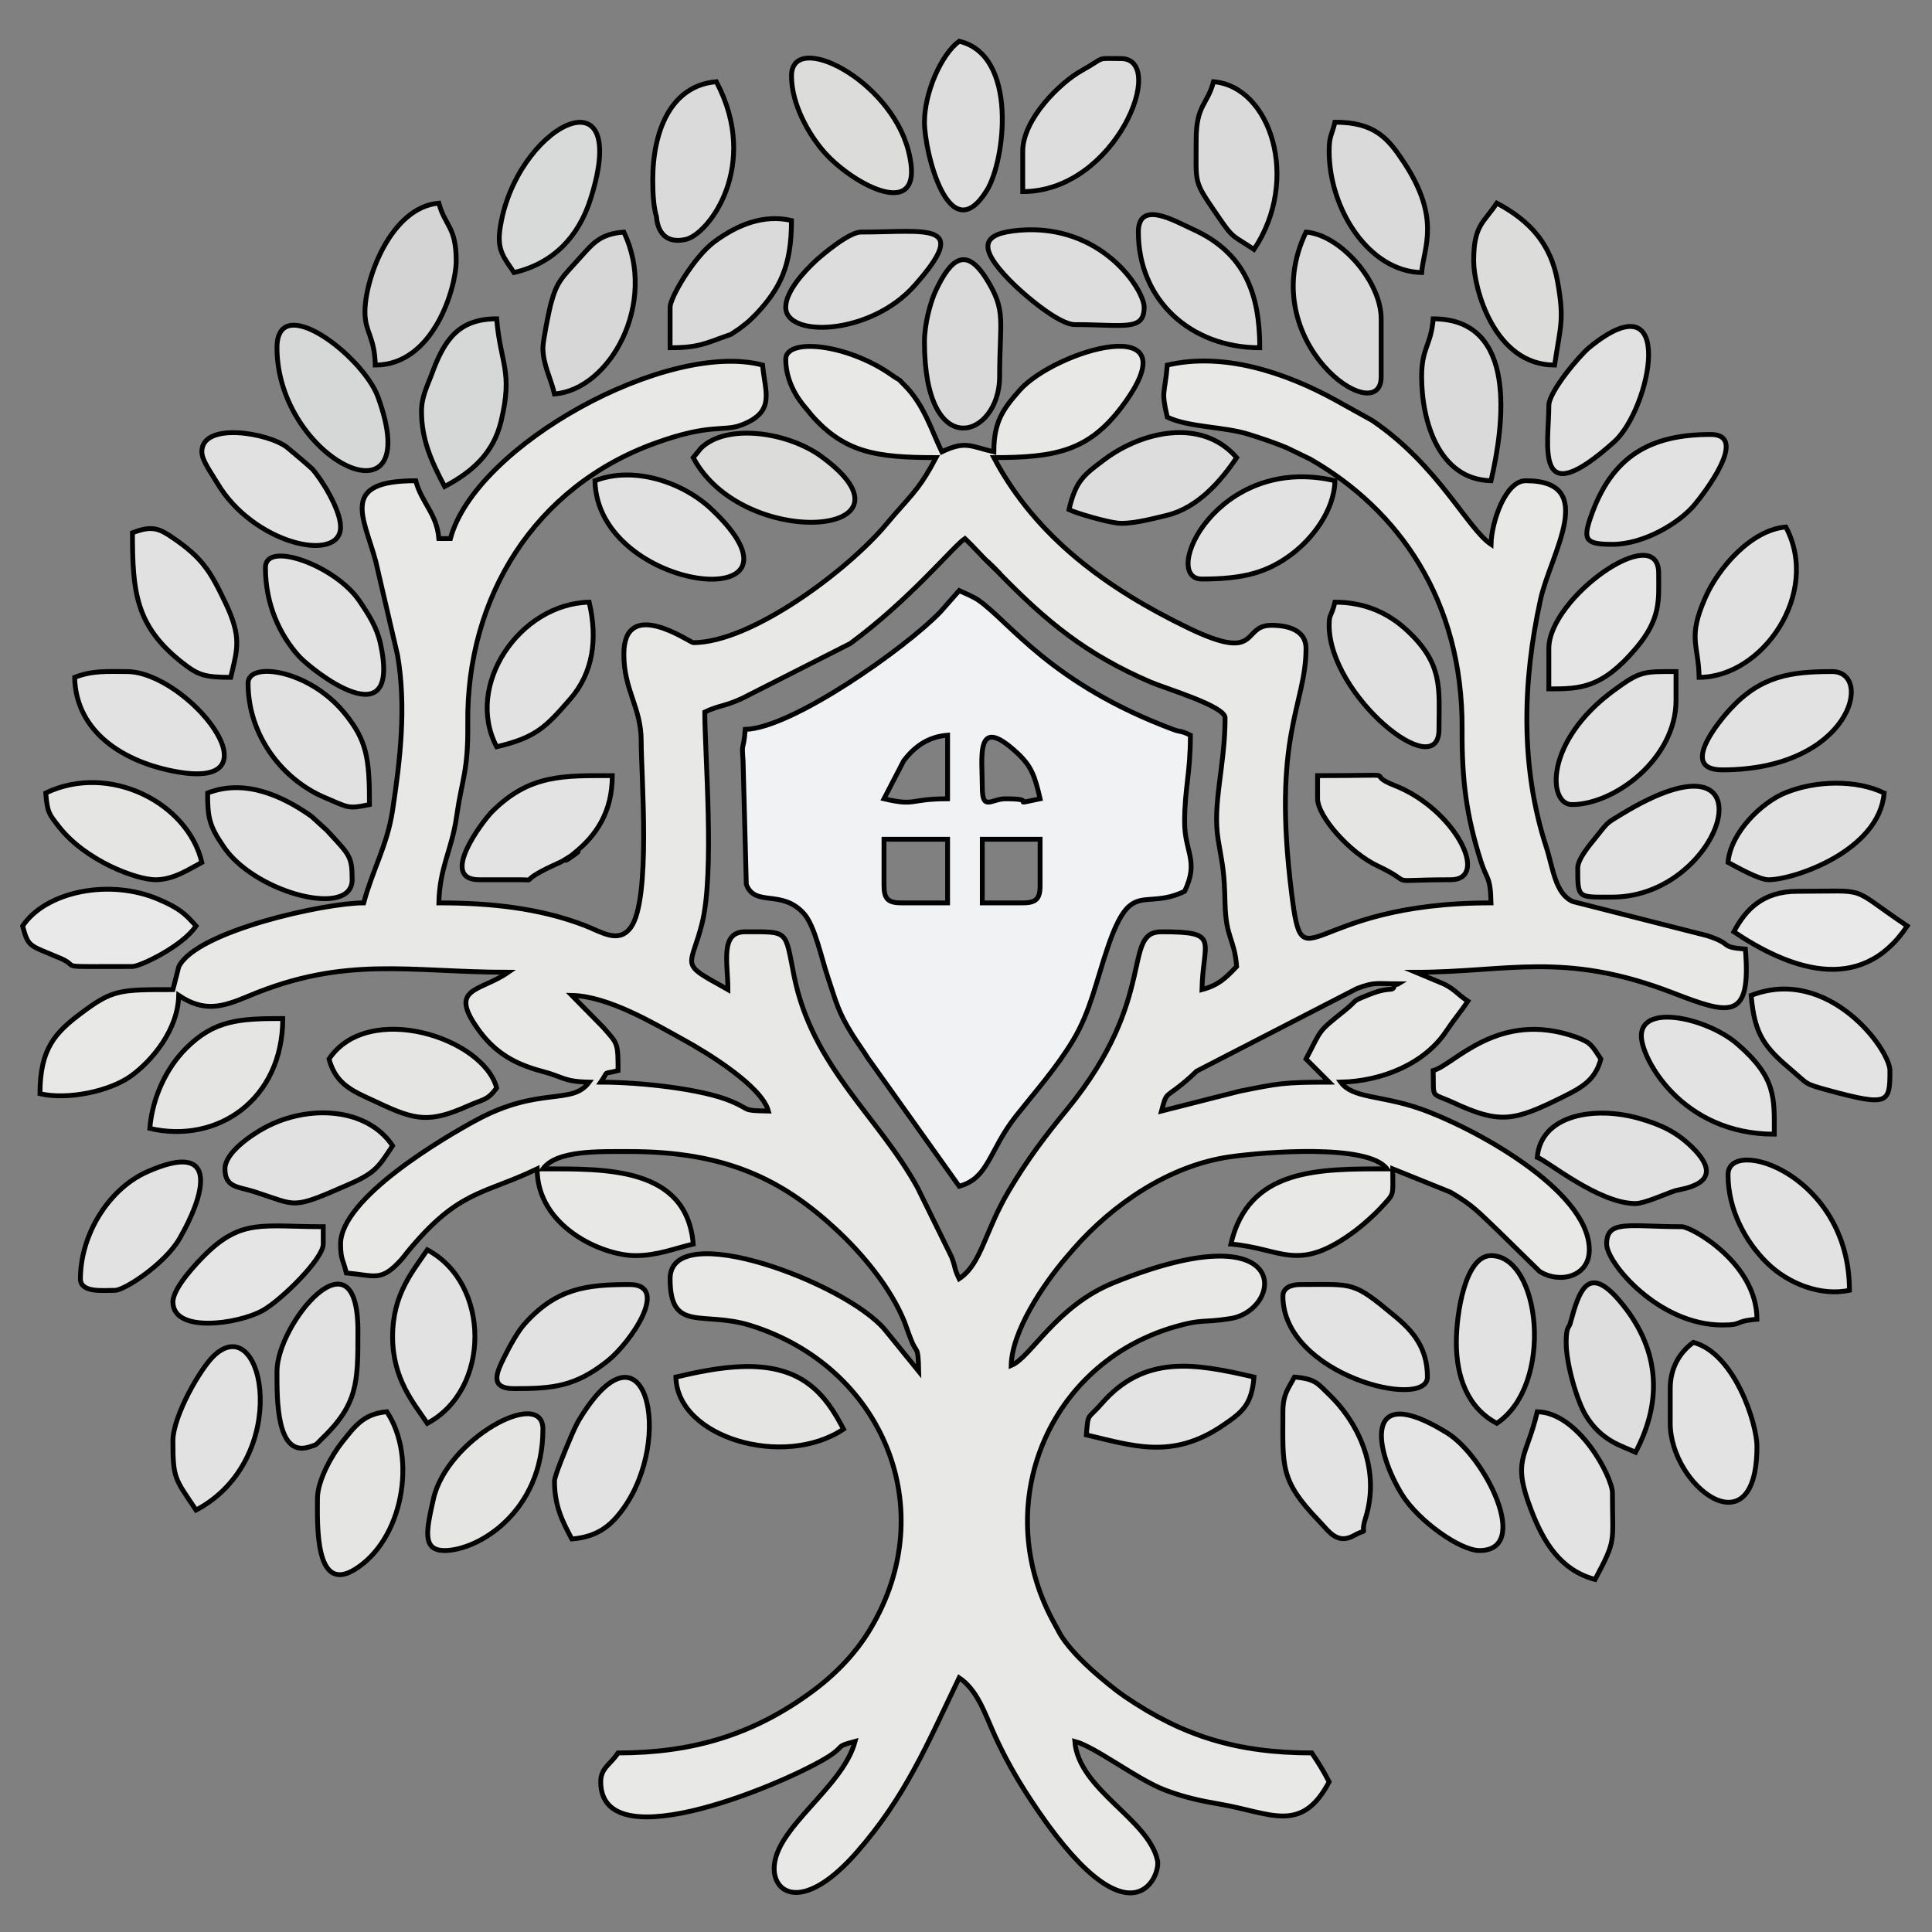 <?xml version="1.0" encoding="UTF-8" standalone="no"?>
<!DOCTYPE svg PUBLIC "-//W3C//DTD SVG 1.1//EN" "http://www.w3.org/Graphics/SVG/1.1/DTD/svg11.dtd">
<svg xmlns="http://www.w3.org/2000/svg" xmlns:xlink="http://www.w3.org/1999/xlink" version="1.1" width="629.921pt" height="629.921pt" viewBox="0 0 629.921 629.921">
<rect x="0" y="0" width="629.921" height="629.921" fill="#808080" stroke="none"/>
<g enable-background="new">
<g id="Layer-1" data-name="Camada 1">
<path transform="matrix(2.778,0,0,-2.778,0,629.921)" d="M 67.113 109.926 C 71.475 109.829 76.903 106.539 80.227 104.719 C 82.947 103.23 89.395 99.3 90.183 96.352 C 86.965 96.424 88.267 96.455 85.88 97.478 C 82.391 98.973 75.038 99.745 70.506 99.745 C 71.548 101.245 70.617 100.589 72.541 101.103 C 72.541 104.408 72.494 104.231 70.813 106.161 Z M 153.284 102.46 L 155.998 99.745 C 150.572 99.745 149.983 99.575 145.52 98.689 L 136.321 96.352 C 137.012 98.941 136.659 97.602 139.756 100.382 C 139.86 100.475 139.999 100.621 140.103 100.713 C 140.208 100.806 140.349 100.949 140.455 101.04 L 159.262 110.733 C 161.386 111.532 161.469 111.283 164.14 111.283 C 163.996 111.192 163.752 111.269 163.677 111.069 C 163.369 110.254 163.324 111.079 160.664 110.01 C 158.409 109.103 159.541 109.529 157.795 108.129 C 154.559 105.534 155.189 106.062 153.284 102.46 Z M 145.142 113.32 C 143.937 112.049 143.081 111.142 141.071 110.605 C 141.201 116.444 143.295 117.392 136.321 117.392 C 131.617 117.392 135.992 109.673 125.254 96.563 C 122.622 93.349 120.645 90.755 118.453 87.077 C 115.535 82.182 115.223 78.444 112.573 76.669 C 111.934 78.001 112.231 77.751 111.701 79.191 L 107.678 87.383 C 103.04 95.8 95.317 101.546 93.189 112.255 C 92.121 117.634 92.62 117.392 87.468 117.392 C 84.459 117.392 85.433 113.75 85.433 110.605 L 84.133 111.34 C 79.781 113.724 81.182 113.488 82.401 118.389 C 83.888 124.366 82.719 138.306 82.719 143.183 C 84.366 143.974 85.184 143.867 87.182 144.826 L 99.788 151.221 C 106.829 156.402 111.872 162.62 113.252 163.544 C 114.332 162.52 115.036 161.66 116.276 160.46 C 119.606 157.239 113.706 163.069 116.969 159.797 C 117.068 159.698 117.206 159.552 117.304 159.452 C 122.867 153.748 127.484 149.949 135.074 146.686 C 136.819 145.936 143.785 143.883 143.785 142.504 C 143.785 136.845 142.267 132.409 142.977 128.176 C 143.528 124.888 143.684 124.569 143.777 120.778 C 143.881 116.557 144.861 116.697 145.142 113.32 Z M 92.218 184.584 C 92.218 181.316 94.463 179.002 94.599 178.821 L 95.206 178.071 C 99.12 173.606 102.874 173.046 109.859 173.046 C 108.115 169.748 107.364 169.057 104.996 166.373 L 104.37 165.642 C 104.279 165.535 104.151 165.38 104.061 165.272 C 99.521 159.822 88.176 151.327 81.362 151.327 C 81.011 151.327 73.219 156.836 73.219 149.97 C 73.219 145.712 75.255 143.741 75.255 139.789 C 75.255 135.626 76.434 121.16 74.022 117.891 C 72.585 115.944 70.594 117.385 68.578 118.156 C 63.195 120.212 57.419 120.785 51.507 120.785 C 51.601 125.01 53.033 126.981 53.589 130.919 C 54.205 135.281 54.967 136.238 54.9 141.826 C 54.722 156.671 62.744 169.641 76.936 174.758 C 83.503 177.126 84.844 176.042 87.032 176.876 C 91.115 178.431 89.763 180.797 89.504 183.906 C 78.364 186.861 55.793 174.516 52.864 163.544 L 51.507 163.544 C 51.261 166.508 49.5 167.683 48.793 170.331 C 39.79 170.331 42.672 166.142 44.096 160.882 L 46.657 149.87 C 47.7 143.845 46.978 137.602 46.075 131.649 C 45.452 127.539 43.722 124.665 42.687 120.785 C 38.097 120.785 23.006 117.462 20.98 113.289 L 20.296 110.605 C 14.064 110.605 13.244 110.636 9.505 107.824 C 6.492 105.559 4.69 103.682 4.69 98.388 C 7.894 97.641 12.891 98.641 15.449 100.521 C 17.871 102.302 20.884 105.873 20.974 109.926 C 23.997 107.901 26.132 108.57 29.188 109.854 C 40.606 114.65 48.11 112.641 59.649 112.641 C 56.29 110.306 52.516 110.911 56.194 105.841 C 58.122 103.185 60.455 101.855 63.634 101.016 C 66.218 100.335 66.107 99.813 69.149 99.745 C 67.123 96.98 63.35 99.307 55.941 95.311 C 52.09 93.234 39.972 86.127 39.972 80.742 C 39.972 78.908 40.297 78.87 40.651 77.348 C 44.033 77.066 44.708 76.233 47.158 78.975 C 47.291 79.123 47.636 79.581 47.762 79.735 C 53.821 87.135 56.611 86.478 63.042 89.565 C 63.042 82.765 70.705 79.384 74.577 79.384 C 77.155 79.384 79.169 80.231 81.362 80.742 C 80.605 89.845 71.011 89.565 63.721 89.565 C 65.333 91.767 70.239 91.601 73.898 91.601 C 85.163 91.601 91.789 88.321 98.067 82.52 C 101.178 79.645 104.515 75.666 106.158 71.609 C 106.221 71.454 106.276 71.267 106.336 71.109 L 106.697 70.112 C 106.755 69.955 106.828 69.78 106.886 69.623 C 107.609 67.682 107.751 69.065 107.824 65.81 L 103.869 70.677 C 99.274 76.203 78.648 83.89 78.648 76.669 C 78.648 70.273 82.467 72.941 88.093 71.186 C 103.544 66.365 110.625 49.683 102.127 35.536 C 100.271 32.447 97.752 29.96 94.85 27.885 C 88.196 23.129 81.243 21.015 72.541 21.015 C 71.605 19.617 70.506 19.253 70.506 17.622 C 70.506 8.066 92.91 17.766 97.334 20.648 C 99.262 21.904 97.909 21.718 100.36 22.372 C 98.894 16.881 90.861 12.21 90.861 7.441 C 90.861 4.33 94.501 2.457 100.525 9.312 C 106.267 15.847 108.82 22.014 112.573 29.838 C 114.749 28.381 115.622 25.547 116.723 23.13 C 117.918 20.508 119.209 18.203 120.838 15.708 C 132.545 -2.219 136.275 6.447 135.85 8.401 C 134.785 13.29 126.62 16.65 126.144 22.372 C 128.586 21.721 133.451 17.909 136.722 16.665 C 138.976 15.809 140.964 15.38 143.2 15 C 149.132 13.99 152.728 11.439 155.998 17.622 C 155.198 19.135 154.866 19.665 153.963 21.015 C 145.231 21.015 138.866 22.979 132.057 27.609 L 131.265 28.174 C 131.151 28.259 130.993 28.382 130.881 28.47 C 128.658 30.205 125.904 32.58 124.445 34.926 L 123.492 36.688 C 116.287 50.287 123.032 66.725 137.887 71.031 C 141.161 71.98 141.048 71.473 144.389 71.993 C 150.627 72.963 152.027 84.835 130.69 76.194 C 123.926 73.455 121.003 67.427 118.68 66.489 C 118.771 70.559 122.471 76.009 125.081 79.09 C 125.575 79.672 125.605 79.71 126.022 80.185 C 130.593 85.4 137.23 89.981 144.397 90.989 C 148.349 91.545 160.595 92.553 162.783 89.565 C 154.826 89.565 146.548 89.693 144.464 80.742 C 150.575 80.233 152.268 77.216 159.136 82.353 C 159.963 82.972 161.391 84.254 161.998 84.921 C 163.724 86.818 163.462 86.201 163.462 89.565 L 170.232 86.835 C 172.904 85.282 173.622 84.39 175.853 82.277 L 180.686 77.541 C 183.014 76.054 186.531 76.88 186.531 80.063 C 186.531 87.188 172.461 94.656 166.506 96.683 C 161.971 98.226 158.757 97.832 157.355 99.745 C 162.216 99.854 167.173 101.898 169.722 105.7 C 170.778 107.274 171.386 107.908 172.282 109.248 C 170.952 110.139 170.887 110.52 169.525 111.24 L 166.176 112.641 C 176.903 112.641 183.538 115.173 196.331 110.227 C 203.017 107.642 205.555 106.894 204.851 115.356 C 201.653 115.622 203.584 115.908 200.332 116.944 L 184.641 120.93 C 182.52 121.793 182.274 124.908 181.497 127.288 C 178.419 136.715 178.696 146.805 180.803 156.379 C 181.99 161.773 187.696 170.331 179.068 170.331 C 176.697 170.331 175.056 165.523 174.997 162.865 C 172.231 164.718 168.768 172.186 161.04 177.411 L 156.678 179.834 C 150.755 183.075 143.583 185.439 137 183.906 C 136.705 180.358 136.249 181.022 137 177.797 C 139.523 176.586 143.662 176.689 146.527 175.789 C 147.859 175.37 149.599 174.805 151.039 174.194 L 153.782 172.865 C 164.107 166.947 171.696 156.364 171.603 141.145 C 171.565 135.101 172.127 130.959 173.795 125.692 C 174.504 123.451 174.926 123.965 174.997 120.785 C 153.108 120.785 152.992 110.785 151.604 121.818 C 149.246 140.554 153.284 143.915 153.284 150.649 C 153.284 152.735 151.296 153.364 149.213 153.364 C 145.638 153.364 148.073 148.886 139.423 153.073 C 130.058 157.604 121.627 163.626 116.644 173.046 C 123.947 173.046 127.777 173.839 131.687 179.039 C 140.335 190.541 123.777 185.646 119.636 180.912 C 117.728 178.731 116.644 177.273 116.644 173.725 C 113.93 174.358 113.332 175.066 110.538 173.725 C 109.334 176.234 108.447 179.272 106.153 181.555 C 104.844 182.857 106.175 181.672 104.637 182.754 C 99.435 186.412 92.218 187.141 92.218 184.584 Z " fill="#e8e8e7" fill-rule="evenodd"/>
<path transform="matrix(2.778,0,0,-2.778,0,629.921)" stroke-width=".567" stroke-linecap="butt" stroke-miterlimit="22.926" stroke-linejoin="miter" fill="none" stroke="#000000" d="M 67.113 109.926 C 71.475 109.829 76.903 106.539 80.227 104.719 C 82.947 103.23 89.395 99.3 90.183 96.352 C 86.965 96.424 88.267 96.455 85.88 97.478 C 82.391 98.973 75.038 99.745 70.506 99.745 C 71.548 101.245 70.617 100.589 72.541 101.103 C 72.541 104.408 72.494 104.231 70.813 106.161 Z M 153.284 102.46 L 155.998 99.745 C 150.572 99.745 149.983 99.575 145.52 98.689 L 136.321 96.352 C 137.012 98.941 136.659 97.602 139.756 100.382 C 139.86 100.475 139.999 100.621 140.103 100.713 C 140.208 100.806 140.349 100.949 140.455 101.04 L 159.262 110.733 C 161.386 111.532 161.469 111.283 164.14 111.283 C 163.996 111.192 163.752 111.269 163.677 111.069 C 163.369 110.254 163.324 111.079 160.664 110.01 C 158.409 109.103 159.541 109.529 157.795 108.129 C 154.559 105.534 155.189 106.062 153.284 102.46 Z M 145.142 113.32 C 143.937 112.049 143.081 111.142 141.071 110.605 C 141.201 116.444 143.295 117.392 136.321 117.392 C 131.617 117.392 135.992 109.673 125.254 96.563 C 122.622 93.349 120.645 90.755 118.453 87.077 C 115.535 82.182 115.223 78.444 112.573 76.669 C 111.934 78.001 112.231 77.751 111.701 79.191 L 107.678 87.383 C 103.04 95.8 95.317 101.546 93.189 112.255 C 92.121 117.634 92.62 117.392 87.468 117.392 C 84.459 117.392 85.433 113.75 85.433 110.605 L 84.133 111.34 C 79.781 113.724 81.182 113.488 82.401 118.389 C 83.888 124.366 82.719 138.306 82.719 143.183 C 84.366 143.974 85.184 143.867 87.182 144.826 L 99.788 151.221 C 106.829 156.402 111.872 162.62 113.252 163.544 C 114.332 162.52 115.036 161.66 116.276 160.46 C 119.606 157.239 113.706 163.069 116.969 159.797 C 117.068 159.698 117.206 159.552 117.304 159.452 C 122.867 153.748 127.484 149.949 135.074 146.686 C 136.819 145.936 143.785 143.883 143.785 142.504 C 143.785 136.845 142.267 132.409 142.977 128.176 C 143.528 124.888 143.684 124.569 143.777 120.778 C 143.881 116.557 144.861 116.697 145.142 113.32 Z M 92.218 184.584 C 92.218 181.316 94.463 179.002 94.599 178.821 L 95.206 178.071 C 99.12 173.606 102.874 173.046 109.859 173.046 C 108.115 169.748 107.364 169.057 104.996 166.373 L 104.37 165.642 C 104.279 165.535 104.151 165.38 104.061 165.272 C 99.521 159.822 88.176 151.327 81.362 151.327 C 81.011 151.327 73.219 156.836 73.219 149.97 C 73.219 145.712 75.255 143.741 75.255 139.789 C 75.255 135.626 76.434 121.16 74.022 117.891 C 72.585 115.944 70.594 117.385 68.578 118.156 C 63.195 120.212 57.419 120.785 51.507 120.785 C 51.601 125.01 53.033 126.981 53.589 130.919 C 54.205 135.281 54.967 136.238 54.9 141.826 C 54.722 156.671 62.744 169.641 76.936 174.758 C 83.503 177.126 84.844 176.042 87.032 176.876 C 91.115 178.431 89.763 180.797 89.504 183.906 C 78.364 186.861 55.793 174.516 52.864 163.544 L 51.507 163.544 C 51.261 166.508 49.5 167.683 48.793 170.331 C 39.79 170.331 42.672 166.142 44.096 160.882 L 46.657 149.87 C 47.7 143.845 46.978 137.602 46.075 131.649 C 45.452 127.539 43.722 124.665 42.687 120.785 C 38.097 120.785 23.006 117.462 20.98 113.289 L 20.296 110.605 C 14.064 110.605 13.244 110.636 9.505 107.824 C 6.492 105.559 4.69 103.682 4.69 98.388 C 7.894 97.641 12.891 98.641 15.449 100.521 C 17.871 102.302 20.884 105.873 20.974 109.926 C 23.997 107.901 26.132 108.57 29.188 109.854 C 40.606 114.65 48.11 112.641 59.649 112.641 C 56.29 110.306 52.516 110.911 56.194 105.841 C 58.122 103.185 60.455 101.855 63.634 101.016 C 66.218 100.335 66.107 99.813 69.149 99.745 C 67.123 96.98 63.35 99.307 55.941 95.311 C 52.09 93.234 39.972 86.127 39.972 80.742 C 39.972 78.908 40.297 78.87 40.651 77.348 C 44.033 77.066 44.708 76.233 47.158 78.975 C 47.291 79.123 47.636 79.581 47.762 79.735 C 53.821 87.135 56.611 86.478 63.042 89.565 C 63.042 82.765 70.705 79.384 74.577 79.384 C 77.155 79.384 79.169 80.231 81.362 80.742 C 80.605 89.845 71.011 89.565 63.721 89.565 C 65.333 91.767 70.239 91.601 73.898 91.601 C 85.163 91.601 91.789 88.321 98.067 82.52 C 101.178 79.645 104.515 75.666 106.158 71.609 C 106.221 71.454 106.276 71.267 106.336 71.109 L 106.697 70.112 C 106.755 69.955 106.828 69.78 106.886 69.623 C 107.609 67.682 107.751 69.065 107.824 65.81 L 103.869 70.677 C 99.274 76.203 78.648 83.89 78.648 76.669 C 78.648 70.273 82.467 72.941 88.093 71.186 C 103.544 66.365 110.625 49.683 102.127 35.536 C 100.271 32.447 97.752 29.96 94.85 27.885 C 88.196 23.129 81.243 21.015 72.541 21.015 C 71.605 19.617 70.506 19.253 70.506 17.622 C 70.506 8.066 92.91 17.766 97.334 20.648 C 99.262 21.904 97.909 21.718 100.36 22.372 C 98.894 16.881 90.861 12.21 90.861 7.441 C 90.861 4.33 94.501 2.457 100.525 9.312 C 106.267 15.847 108.82 22.014 112.573 29.838 C 114.749 28.381 115.622 25.547 116.723 23.13 C 117.918 20.508 119.209 18.203 120.838 15.708 C 132.545 -2.219 136.275 6.447 135.85 8.401 C 134.785 13.29 126.62 16.65 126.144 22.372 C 128.586 21.721 133.451 17.909 136.722 16.665 C 138.976 15.809 140.964 15.38 143.2 15 C 149.132 13.99 152.728 11.439 155.998 17.622 C 155.198 19.135 154.866 19.665 153.963 21.015 C 145.231 21.015 138.866 22.979 132.057 27.609 L 131.265 28.174 C 131.151 28.259 130.993 28.382 130.881 28.47 C 128.658 30.205 125.904 32.58 124.445 34.926 L 123.492 36.688 C 116.287 50.287 123.032 66.725 137.887 71.031 C 141.161 71.98 141.048 71.473 144.389 71.993 C 150.627 72.963 152.027 84.835 130.69 76.194 C 123.926 73.455 121.003 67.427 118.68 66.489 C 118.771 70.559 122.471 76.009 125.081 79.09 C 125.575 79.672 125.605 79.71 126.022 80.185 C 130.593 85.4 137.23 89.981 144.397 90.989 C 148.349 91.545 160.595 92.553 162.783 89.565 C 154.826 89.565 146.548 89.693 144.464 80.742 C 150.575 80.233 152.268 77.216 159.136 82.353 C 159.963 82.972 161.391 84.254 161.998 84.921 C 163.724 86.818 163.462 86.201 163.462 89.565 L 170.232 86.835 C 172.904 85.282 173.622 84.39 175.853 82.277 L 180.686 77.541 C 183.014 76.054 186.531 76.88 186.531 80.063 C 186.531 87.188 172.461 94.656 166.506 96.683 C 161.971 98.226 158.757 97.832 157.355 99.745 C 162.216 99.854 167.173 101.898 169.722 105.7 C 170.778 107.274 171.386 107.908 172.282 109.248 C 170.952 110.139 170.887 110.52 169.525 111.24 L 166.176 112.641 C 176.903 112.641 183.538 115.173 196.331 110.227 C 203.017 107.642 205.555 106.894 204.851 115.356 C 201.653 115.622 203.584 115.908 200.332 116.944 L 184.641 120.93 C 182.52 121.793 182.274 124.908 181.497 127.288 C 178.419 136.715 178.696 146.805 180.803 156.379 C 181.99 161.773 187.696 170.331 179.068 170.331 C 176.697 170.331 175.056 165.523 174.997 162.865 C 172.231 164.718 168.768 172.186 161.04 177.411 L 156.678 179.834 C 150.755 183.075 143.583 185.439 137 183.906 C 136.705 180.358 136.249 181.022 137 177.797 C 139.523 176.586 143.662 176.689 146.527 175.789 C 147.859 175.37 149.599 174.805 151.039 174.194 L 153.782 172.865 C 164.107 166.947 171.696 156.364 171.603 141.145 C 171.565 135.101 172.127 130.959 173.795 125.692 C 174.504 123.451 174.926 123.965 174.997 120.785 C 153.108 120.785 152.992 110.785 151.604 121.818 C 149.246 140.554 153.284 143.915 153.284 150.649 C 153.284 152.735 151.296 153.364 149.213 153.364 C 145.638 153.364 148.073 148.886 139.423 153.073 C 130.058 157.604 121.627 163.626 116.644 173.046 C 123.947 173.046 127.777 173.839 131.687 179.039 C 140.335 190.541 123.777 185.646 119.636 180.912 C 117.728 178.731 116.644 177.273 116.644 173.725 C 113.93 174.358 113.332 175.066 110.538 173.725 C 109.334 176.234 108.447 179.272 106.153 181.555 C 104.844 182.857 106.175 181.672 104.637 182.754 C 99.435 186.412 92.218 187.141 92.218 184.584 Z "/>
<path transform="matrix(2.778,0,0,-2.778,0,629.921)" d="M 120.037 120.785 L 115.288 120.785 L 115.288 128.251 L 122.073 128.251 L 122.073 122.822 C 122.073 121.258 121.601 120.785 120.037 120.785 Z M 103.753 122.822 L 103.753 128.251 L 111.216 128.251 L 111.216 120.785 L 105.788 120.785 C 104.225 120.785 103.753 121.258 103.753 122.822 Z M 115.288 134.36 C 115.288 137.952 114.428 142.947 119.322 138.442 C 121.085 136.819 121.45 135.675 122.073 133.002 C 117.906 132.12 122.302 133.002 118.001 133.002 C 116.344 133.002 115.288 131.497 115.288 134.36 Z M 111.216 140.468 L 111.216 133.002 C 106.62 133.002 107.584 132.109 103.753 133.002 L 106.069 137.472 C 107.284 139.043 108.815 140.268 111.216 140.468 Z M 87.468 141.147 C 87.228 138.252 87.026 139.98 87.213 137.436 L 87.592 122.945 C 88.628 120.252 91.74 122.437 94.352 119.527 C 95.625 118.108 96.382 114.41 97.14 112.135 C 98.157 109.082 98.348 108.067 99.956 105.45 C 100.591 104.418 101.231 103.578 101.846 102.589 L 112.573 87.529 C 116.06 88.46 116.074 91.759 119.255 95.777 C 121.525 98.645 124.023 101.446 125.958 104.682 C 127.976 108.055 128.637 111.501 130.011 115.559 C 132.767 123.698 134.197 119.821 139.035 122.143 C 140.76 125.739 139.035 126.681 139.035 130.287 C 139.035 134.214 139.714 135.934 139.714 140.468 C 138.479 141.061 138.646 140.783 137.677 141.145 C 123.328 146.507 118.528 153.742 114.839 156.309 C 114.207 156.749 113.195 157.138 112.573 157.436 L 110.347 154.912 C 106.28 150.694 92.949 141.269 87.468 141.147 Z " fill="#f1f2f3" fill-rule="evenodd"/>
<path transform="matrix(2.778,0,0,-2.778,0,629.921)" stroke-width=".567" stroke-linecap="butt" stroke-miterlimit="22.926" stroke-linejoin="miter" fill="none" stroke="#000000" d="M 120.037 120.785 L 115.288 120.785 L 115.288 128.251 L 122.073 128.251 L 122.073 122.822 C 122.073 121.258 121.601 120.785 120.037 120.785 Z M 103.753 122.822 L 103.753 128.251 L 111.216 128.251 L 111.216 120.785 L 105.788 120.785 C 104.225 120.785 103.753 121.258 103.753 122.822 Z M 115.288 134.36 C 115.288 137.952 114.428 142.947 119.322 138.442 C 121.085 136.819 121.45 135.675 122.073 133.002 C 117.906 132.12 122.302 133.002 118.001 133.002 C 116.344 133.002 115.288 131.497 115.288 134.36 Z M 111.216 140.468 L 111.216 133.002 C 106.62 133.002 107.584 132.109 103.753 133.002 L 106.069 137.472 C 107.284 139.043 108.815 140.268 111.216 140.468 Z M 87.468 141.147 C 87.228 138.252 87.026 139.98 87.213 137.436 L 87.592 122.945 C 88.628 120.252 91.74 122.437 94.352 119.527 C 95.625 118.108 96.382 114.41 97.14 112.135 C 98.157 109.082 98.348 108.067 99.956 105.45 C 100.591 104.418 101.231 103.578 101.846 102.589 L 112.573 87.529 C 116.06 88.46 116.074 91.759 119.255 95.777 C 121.525 98.645 124.023 101.446 125.958 104.682 C 127.976 108.055 128.637 111.501 130.011 115.559 C 132.767 123.698 134.197 119.821 139.035 122.143 C 140.76 125.739 139.035 126.681 139.035 130.287 C 139.035 134.214 139.714 135.934 139.714 140.468 C 138.479 141.061 138.646 140.783 137.677 141.145 C 123.328 146.507 118.528 153.742 114.839 156.309 C 114.207 156.749 113.195 157.138 112.573 157.436 L 110.347 154.912 C 106.28 150.694 92.949 141.269 87.468 141.147 Z "/>
<path transform="matrix(2.778,0,0,-2.778,0,629.921)" d="M 180.425 90.922 C 181.652 90.478 187.646 85.493 191.959 85.493 C 192.967 85.493 195.429 86.603 196.568 86.991 C 197.263 87.227 203.08 87.729 198.585 92.12 C 196.701 93.961 194.833 94.783 192.438 95.473 C 187.175 96.991 180.84 95.922 180.425 90.922 Z " fill="#e0e1e0" fill-rule="evenodd"/>
<path transform="matrix(2.778,0,0,-2.778,0,629.921)" stroke-width=".567" stroke-linecap="butt" stroke-miterlimit="22.926" stroke-linejoin="miter" fill="none" stroke="#000000" d="M 180.425 90.922 C 181.652 90.478 187.646 85.493 191.959 85.493 C 192.967 85.493 195.429 86.603 196.568 86.991 C 197.263 87.227 203.08 87.729 198.585 92.12 C 196.701 93.961 194.833 94.783 192.438 95.473 C 187.175 96.991 180.84 95.922 180.425 90.922 Z "/>
<path transform="matrix(2.778,0,0,-2.778,0,629.921)" d="M 26.402 89.565 C 26.402 87.344 27.987 87.482 29.835 86.89 C 35.033 85.223 34.066 84.731 41.061 87.797 C 44.131 89.142 44.469 89.875 46.079 92.28 C 43.053 96.801 36.155 97.14 31.069 94.398 C 29.48 93.542 26.402 91.46 26.402 89.565 Z " fill="#e0e1e0" fill-rule="evenodd"/>
<path transform="matrix(2.778,0,0,-2.778,0,629.921)" stroke-width=".567" stroke-linecap="butt" stroke-miterlimit="22.926" stroke-linejoin="miter" fill="none" stroke="#000000" d="M 26.402 89.565 C 26.402 87.344 27.987 87.482 29.835 86.89 C 35.033 85.223 34.066 84.731 41.061 87.797 C 44.131 89.142 44.469 89.875 46.079 92.28 C 43.053 96.801 36.155 97.14 31.069 94.398 C 29.48 93.542 26.402 91.46 26.402 89.565 Z "/>
<path transform="matrix(2.778,0,0,-2.778,0,629.921)" d="M 187.21 41.377 C 189.755 46.188 189.245 45.521 189.245 51.557 C 189.245 53.331 185.338 60.949 180.425 61.059 C 179.133 55.514 177.405 55.534 179.72 49.499 C 181.159 45.748 183.15 42.461 187.21 41.377 Z " fill="#e3e3e3" fill-rule="evenodd"/>
<path transform="matrix(2.778,0,0,-2.778,0,629.921)" stroke-width=".567" stroke-linecap="butt" stroke-miterlimit="22.926" stroke-linejoin="miter" fill="none" stroke="#000000" d="M 187.21 41.377 C 189.755 46.188 189.245 45.521 189.245 51.557 C 189.245 53.331 185.338 60.949 180.425 61.059 C 179.133 55.514 177.405 55.534 179.72 49.499 C 181.159 45.748 183.15 42.461 187.21 41.377 Z "/>
<path transform="matrix(2.778,0,0,-2.778,0,629.921)" d="M 29.116 146.576 C 29.116 140.422 33.15 135.254 38.116 133.149 C 40.897 131.97 40.812 131.783 43.365 132.323 C 43.365 137.834 43.038 139.843 40.478 143.01 C 36.313 148.162 29.116 149.175 29.116 146.576 Z " fill="#e0e1e0" fill-rule="evenodd"/>
<path transform="matrix(2.778,0,0,-2.778,0,629.921)" stroke-width=".567" stroke-linecap="butt" stroke-miterlimit="22.926" stroke-linejoin="miter" fill="none" stroke="#000000" d="M 29.116 146.576 C 29.116 140.422 33.15 135.254 38.116 133.149 C 40.897 131.97 40.812 131.783 43.365 132.323 C 43.365 137.834 43.038 139.843 40.478 143.01 C 36.313 148.162 29.116 149.175 29.116 146.576 Z "/>
<path transform="matrix(2.778,0,0,-2.778,0,629.921)" d="M 154.641 133.002 C 154.641 130.98 158.362 126.687 161.691 125.122 C 166.558 122.834 161.935 123.5 170.247 123.5 C 174.974 123.5 170.738 131.813 163.671 134.568 C 159.662 136.131 165.654 135.717 154.641 135.717 Z " fill="#e5e5e4" fill-rule="evenodd"/>
<path transform="matrix(2.778,0,0,-2.778,0,629.921)" stroke-width=".567" stroke-linecap="butt" stroke-miterlimit="22.926" stroke-linejoin="miter" fill="none" stroke="#000000" d="M 154.641 133.002 C 154.641 130.98 158.362 126.687 161.691 125.122 C 166.558 122.834 161.935 123.5 170.247 123.5 C 174.974 123.5 170.738 131.813 163.671 134.568 C 159.662 136.131 165.654 135.717 154.641 135.717 Z "/>
<path transform="matrix(2.778,0,0,-2.778,0,629.921)" d="M 56.257 123.5 L 61.006 123.5 C 63.272 123.5 60.574 123.129 64.813 125.122 C 65.795 125.584 65.777 125.519 66.6 126.05 C 70.398 128.504 64.175 124.039 67.391 126.616 C 69.943 128.662 71.862 131.405 71.862 135.717 C 66.206 135.717 62.18 135.92 57.757 131.501 C 56.724 130.469 51.382 123.5 56.257 123.5 Z " fill="#e3e3e3" fill-rule="evenodd"/>
<path transform="matrix(2.778,0,0,-2.778,0,629.921)" stroke-width=".567" stroke-linecap="butt" stroke-miterlimit="22.926" stroke-linejoin="miter" fill="none" stroke="#000000" d="M 56.257 123.5 L 61.006 123.5 C 63.272 123.5 60.574 123.129 64.813 125.122 C 65.795 125.584 65.777 125.519 66.6 126.05 C 70.398 128.504 64.175 124.039 67.391 126.616 C 69.943 128.662 71.862 131.405 71.862 135.717 C 66.206 135.717 62.18 135.92 57.757 131.501 C 56.724 130.469 51.382 123.5 56.257 123.5 Z "/>
<path transform="matrix(2.778,0,0,-2.778,0,629.921)" d="M 24.367 133.681 C 24.367 130.873 24.538 129.844 26.232 127.402 C 26.314 127.284 26.426 127.118 26.512 127.004 C 30.409 121.828 41.33 119.05 41.33 123.5 C 41.33 126.317 41.021 126.401 38.334 129.327 L 36.557 130.943 C 33.07 133.414 28.672 135.353 24.367 133.681 Z " fill="#e1e2e1" fill-rule="evenodd"/>
<path transform="matrix(2.778,0,0,-2.778,0,629.921)" stroke-width=".567" stroke-linecap="butt" stroke-miterlimit="22.926" stroke-linejoin="miter" fill="none" stroke="#000000" d="M 24.367 133.681 C 24.367 130.873 24.538 129.844 26.232 127.402 C 26.314 127.284 26.426 127.118 26.512 127.004 C 30.409 121.828 41.33 119.05 41.33 123.5 C 41.33 126.317 41.021 126.401 38.334 129.327 L 36.557 130.943 C 33.07 133.414 28.672 135.353 24.367 133.681 Z "/>
<path transform="matrix(2.778,0,0,-2.778,0,629.921)" d="M 65.078 52.915 C 65.078 49.92 66.08 48.08 67.113 46.127 C 70.126 46.378 71.68 47.665 73.111 49.63 C 79.174 57.963 75.756 72.876 68.002 60.17 C 67.621 59.546 67.207 58.593 66.904 57.875 C 66.497 56.912 65.078 53.549 65.078 52.915 Z " fill="#e1e2e1" fill-rule="evenodd"/>
<path transform="matrix(2.778,0,0,-2.778,0,629.921)" stroke-width=".567" stroke-linecap="butt" stroke-miterlimit="22.926" stroke-linejoin="miter" fill="none" stroke="#000000" d="M 65.078 52.915 C 65.078 49.92 66.08 48.08 67.113 46.127 C 70.126 46.378 71.68 47.665 73.111 49.63 C 79.174 57.963 75.756 72.876 68.002 60.17 C 67.621 59.546 67.207 58.593 66.904 57.875 C 66.497 56.912 65.078 53.549 65.078 52.915 Z "/>
<path transform="matrix(2.778,0,0,-2.778,0,629.921)" d="M 185.174 124.858 C 185.174 121.237 185.183 121.464 189.245 121.464 C 202.449 121.464 208.64 142.334 190.354 131.215 C 188.574 130.132 188.755 130.312 187.461 128.679 C 186.607 127.602 185.174 125.986 185.174 124.858 Z " fill="#e1e2e1" fill-rule="evenodd"/>
<path transform="matrix(2.778,0,0,-2.778,0,629.921)" stroke-width=".567" stroke-linecap="butt" stroke-miterlimit="22.926" stroke-linejoin="miter" fill="none" stroke="#000000" d="M 185.174 124.858 C 185.174 121.237 185.183 121.464 189.245 121.464 C 202.449 121.464 208.64 142.334 190.354 131.215 C 188.574 130.132 188.755 130.312 187.461 128.679 C 186.607 127.602 185.174 125.986 185.174 124.858 Z "/>
<path transform="matrix(2.778,0,0,-2.778,0,629.921)" d="M 168.211 101.103 C 168.289 97.633 167.87 98.59 170.562 97.345 C 176.065 94.8 177.68 95.151 183.489 98.038 C 185.77 99.171 187.242 100.041 187.888 102.46 C 186.843 104.021 186.752 104.39 185.017 105.017 C 175.861 108.323 170.655 101.756 168.211 101.103 Z " fill="#e5e5e5" fill-rule="evenodd"/>
<path transform="matrix(2.778,0,0,-2.778,0,629.921)" stroke-width=".567" stroke-linecap="butt" stroke-miterlimit="22.926" stroke-linejoin="miter" fill="none" stroke="#000000" d="M 168.211 101.103 C 168.289 97.633 167.87 98.59 170.562 97.345 C 176.065 94.8 177.68 95.151 183.489 98.038 C 185.77 99.171 187.242 100.041 187.888 102.46 C 186.843 104.021 186.752 104.39 185.017 105.017 C 175.861 108.323 170.655 101.756 168.211 101.103 Z "/>
<path transform="matrix(2.778,0,0,-2.778,0,629.921)" d="M 183.817 69.203 C 183.817 66.641 185.094 62.327 186.113 60.641 C 187.973 57.564 190.454 57.031 191.959 56.308 C 195.283 62.591 194.687 68.683 190.069 74.099 C 186.332 78.482 185.31 75.186 184.297 71.439 C 184.145 70.88 183.817 71.101 183.817 69.203 Z " fill="#dedede" fill-rule="evenodd"/>
<path transform="matrix(2.778,0,0,-2.778,0,629.921)" stroke-width=".567" stroke-linecap="butt" stroke-miterlimit="22.926" stroke-linejoin="miter" fill="none" stroke="#000000" d="M 183.817 69.203 C 183.817 66.641 185.094 62.327 186.113 60.641 C 187.973 57.564 190.454 57.031 191.959 56.308 C 195.283 62.591 194.687 68.683 190.069 74.099 C 186.332 78.482 185.31 75.186 184.297 71.439 C 184.145 70.88 183.817 71.101 183.817 69.203 Z "/>
<path transform="matrix(2.778,0,0,-2.778,0,629.921)" d="M 31.152 160.151 C 31.152 155.8 32.838 152.253 35.038 149.785 C 36.523 148.118 47.163 139.708 44.651 151.22 C 44.236 153.12 43.278 154.617 42.172 156.242 C 39.372 160.358 31.152 163.353 31.152 160.151 Z " fill="#e1e2e1" fill-rule="evenodd"/>
<path transform="matrix(2.778,0,0,-2.778,0,629.921)" stroke-width=".567" stroke-linecap="butt" stroke-miterlimit="22.926" stroke-linejoin="miter" fill="none" stroke="#000000" d="M 31.152 160.151 C 31.152 155.8 32.838 152.253 35.038 149.785 C 36.523 148.118 47.163 139.708 44.651 151.22 C 44.236 153.12 43.278 154.617 42.172 156.242 C 39.372 160.358 31.152 163.353 31.152 160.151 Z "/>
<path transform="matrix(2.778,0,0,-2.778,0,629.921)" d="M 38.615 102.46 C 39.462 99.287 41.69 98.593 44.351 97.338 C 48.781 95.249 50.396 94.933 54.96 96.97 C 56.705 97.749 57.205 97.582 58.292 99.067 C 56.709 104.997 43.187 109.29 38.615 102.46 Z " fill="#e5e5e4" fill-rule="evenodd"/>
<path transform="matrix(2.778,0,0,-2.778,0,629.921)" stroke-width=".567" stroke-linecap="butt" stroke-miterlimit="22.926" stroke-linejoin="miter" fill="none" stroke="#000000" d="M 38.615 102.46 C 39.462 99.287 41.69 98.593 44.351 97.338 C 48.781 95.249 50.396 94.933 54.96 96.97 C 56.705 97.749 57.205 97.582 58.292 99.067 C 56.709 104.997 43.187 109.29 38.615 102.46 Z "/>
<path transform="matrix(2.778,0,0,-2.778,0,629.921)" d="M 108.502 186.62 C 108.502 172.284 117.323 175.372 117.323 182.548 C 117.323 189.157 118.128 190.21 115.822 193.942 C 113.424 197.822 111.644 196.483 109.863 192.725 C 109.193 191.31 108.502 188.75 108.502 186.62 Z " fill="#dadada" fill-rule="evenodd"/>
<path transform="matrix(2.778,0,0,-2.778,0,629.921)" stroke-width=".567" stroke-linecap="butt" stroke-miterlimit="22.926" stroke-linejoin="miter" fill="none" stroke="#000000" d="M 108.502 186.62 C 108.502 172.284 117.323 175.372 117.323 182.548 C 117.323 189.157 118.128 190.21 115.822 193.942 C 113.424 197.822 111.644 196.483 109.863 192.725 C 109.193 191.31 108.502 188.75 108.502 186.62 Z "/>
<path transform="matrix(2.778,0,0,-2.778,0,629.921)" d="M 32.509 185.941 C 32.509 172.765 50.151 164.252 44.365 180.155 C 42.615 184.964 32.509 192.692 32.509 185.941 Z " fill="#d6d7d7" fill-rule="evenodd"/>
<path transform="matrix(2.778,0,0,-2.778,0,629.921)" stroke-width=".567" stroke-linecap="butt" stroke-miterlimit="22.926" stroke-linejoin="miter" fill="none" stroke="#000000" d="M 32.509 185.941 C 32.509 172.765 50.151 164.252 44.365 180.155 C 42.615 184.964 32.509 192.692 32.509 185.941 Z "/>
<path transform="matrix(2.778,0,0,-2.778,0,629.921)" d="M 155.998 153.364 C 155.998 145.096 168.89 134.638 168.89 141.147 C 168.89 145.946 169.448 148.844 165.015 152.881 C 163.012 154.707 160.309 156.078 156.677 156.078 C 156.241 154.258 155.998 154.799 155.998 153.364 Z " fill="#e0e1e0" fill-rule="evenodd"/>
<path transform="matrix(2.778,0,0,-2.778,0,629.921)" stroke-width=".567" stroke-linecap="butt" stroke-miterlimit="22.926" stroke-linejoin="miter" fill="none" stroke="#000000" d="M 155.998 153.364 C 155.998 145.096 168.89 134.638 168.89 141.147 C 168.89 145.946 169.448 148.844 165.015 152.881 C 163.012 154.707 160.309 156.078 156.677 156.078 C 156.241 154.258 155.998 154.799 155.998 153.364 Z "/>
<path transform="matrix(2.778,0,0,-2.778,0,629.921)" d="M 196.03 63.774 L 196.03 59.702 C 196.03 52.286 206.208 44.572 206.208 56.987 C 206.208 59.676 203.598 67.907 198.744 69.203 C 197.238 68.099 196.03 66.345 196.03 63.774 Z " fill="#e3e3e3" fill-rule="evenodd"/>
<path transform="matrix(2.778,0,0,-2.778,0,629.921)" stroke-width=".567" stroke-linecap="butt" stroke-miterlimit="22.926" stroke-linejoin="miter" fill="none" stroke="#000000" d="M 196.03 63.774 L 196.03 59.702 C 196.03 52.286 206.208 44.572 206.208 56.987 C 206.208 59.676 203.598 67.907 198.744 69.203 C 197.238 68.099 196.03 66.345 196.03 63.774 Z "/>
<path transform="matrix(2.778,0,0,-2.778,0,629.921)" d="M 60.328 63.774 C 64.871 63.774 67.489 63.982 71.32 67.031 C 74.009 69.172 78.699 75.991 73.898 75.991 C 68.804 75.991 65.306 75.552 61.559 71.365 C 60.791 70.506 59.819 68.781 59.197 67.502 C 58.417 65.899 57.259 63.774 60.328 63.774 Z " fill="#e1e2e1" fill-rule="evenodd"/>
<path transform="matrix(2.778,0,0,-2.778,0,629.921)" stroke-width=".567" stroke-linecap="butt" stroke-miterlimit="22.926" stroke-linejoin="miter" fill="none" stroke="#000000" d="M 60.328 63.774 C 64.871 63.774 67.489 63.982 71.32 67.031 C 74.009 69.172 78.699 75.991 73.898 75.991 C 68.804 75.991 65.306 75.552 61.559 71.365 C 60.791 70.506 59.819 68.781 59.197 67.502 C 58.417 65.899 57.259 63.774 60.328 63.774 Z "/>
<path transform="matrix(2.778,0,0,-2.778,0,629.921)" d="M 8.761 147.255 C 8.907 140.684 14.736 137.227 20.808 136.162 C 33.136 133.998 21.953 147.934 14.867 147.934 C 12.623 147.934 10.894 148.083 8.761 147.255 Z " fill="#e1e2e1" fill-rule="evenodd"/>
<path transform="matrix(2.778,0,0,-2.778,0,629.921)" stroke-width=".567" stroke-linecap="butt" stroke-miterlimit="22.926" stroke-linejoin="miter" fill="none" stroke="#000000" d="M 8.761 147.255 C 8.907 140.684 14.736 137.227 20.808 136.162 C 33.136 133.998 21.953 147.934 14.867 147.934 C 12.623 147.934 10.894 148.083 8.761 147.255 Z "/>
<path transform="matrix(2.778,0,0,-2.778,0,629.921)" d="M 184.496 132.323 C 189.528 132.323 196.709 137.732 196.709 144.54 L 196.709 147.934 C 192.892 147.934 192.538 148.018 189.415 145.728 C 181.24 139.737 181.651 132.323 184.496 132.323 Z " fill="#e1e2e1" fill-rule="evenodd"/>
<path transform="matrix(2.778,0,0,-2.778,0,629.921)" stroke-width=".567" stroke-linecap="butt" stroke-miterlimit="22.926" stroke-linejoin="miter" fill="none" stroke="#000000" d="M 184.496 132.323 C 189.528 132.323 196.709 137.732 196.709 144.54 L 196.709 147.934 C 192.892 147.934 192.538 148.018 189.415 145.728 C 181.24 139.737 181.651 132.323 184.496 132.323 Z "/>
<path transform="matrix(2.778,0,0,-2.778,0,629.921)" d="M 133.607 199.516 C 133.607 191.546 139.739 185.941 147.856 185.941 C 147.856 192.172 146.155 197.056 140.028 199.83 C 137.96 200.766 133.607 203.375 133.607 199.516 Z " fill="#dadada" fill-rule="evenodd"/>
<path transform="matrix(2.778,0,0,-2.778,0,629.921)" stroke-width=".567" stroke-linecap="butt" stroke-miterlimit="22.926" stroke-linejoin="miter" fill="none" stroke="#000000" d="M 133.607 199.516 C 133.607 191.546 139.739 185.941 147.856 185.941 C 147.856 192.172 146.155 197.056 140.028 199.83 C 137.96 200.766 133.607 203.375 133.607 199.516 Z "/>
<path transform="matrix(2.778,0,0,-2.778,0,629.921)" d="M 15.546 164.223 C 15.546 157.312 15.905 153.303 21.363 149.001 C 23.233 147.527 23.983 147.255 27.081 147.255 C 27.855 150.579 28.419 151.913 26.416 156.092 C 24.671 159.735 23.748 161.258 20.317 163.614 C 18.699 164.725 17.845 165.115 15.546 164.223 Z " fill="#e0e1e0" fill-rule="evenodd"/>
<path transform="matrix(2.778,0,0,-2.778,0,629.921)" stroke-width=".567" stroke-linecap="butt" stroke-miterlimit="22.926" stroke-linejoin="miter" fill="none" stroke="#000000" d="M 15.546 164.223 C 15.546 157.312 15.905 153.303 21.363 149.001 C 23.233 147.527 23.983 147.255 27.081 147.255 C 27.855 150.579 28.419 151.913 26.416 156.092 C 24.671 159.735 23.748 161.258 20.317 163.614 C 18.699 164.725 17.845 165.115 15.546 164.223 Z "/>
<path transform="matrix(2.778,0,0,-2.778,0,629.921)" d="M 44.044 183.906 C 50.923 183.906 53.543 193.05 53.543 196.122 C 53.543 200.187 52.237 200.175 51.507 202.909 C 45.86 202.439 42.768 193.934 42.834 190.011 C 42.872 187.714 43.97 187.218 44.044 183.906 Z " fill="#d5d4d4" fill-rule="evenodd"/>
<path transform="matrix(2.778,0,0,-2.778,0,629.921)" stroke-width=".567" stroke-linecap="butt" stroke-miterlimit="22.926" stroke-linejoin="miter" fill="none" stroke="#000000" d="M 44.044 183.906 C 50.923 183.906 53.543 193.05 53.543 196.122 C 53.543 200.187 52.237 200.175 51.507 202.909 C 45.86 202.439 42.768 193.934 42.834 190.011 C 42.872 187.714 43.97 187.218 44.044 183.906 Z "/>
<path transform="matrix(2.778,0,0,-2.778,0,629.921)" d="M 162.105 182.548 L 162.105 189.335 C 162.105 193.667 157.383 199.175 153.284 199.516 C 147.086 186.594 162.105 176.182 162.105 182.548 Z " fill="#dadada" fill-rule="evenodd"/>
<path transform="matrix(2.778,0,0,-2.778,0,629.921)" stroke-width=".567" stroke-linecap="butt" stroke-miterlimit="22.926" stroke-linejoin="miter" fill="none" stroke="#000000" d="M 162.105 182.548 L 162.105 189.335 C 162.105 193.667 157.383 199.175 153.284 199.516 C 147.086 186.594 162.105 176.182 162.105 182.548 Z "/>
<path transform="matrix(2.778,0,0,-2.778,0,629.921)" d="M 173.64 44.77 C 179.79 44.77 174.347 55.798 169.818 58.594 C 159.708 64.833 161.43 56.332 164.569 51.306 C 166.48 48.245 171.374 44.77 173.64 44.77 Z " fill="#e5e5e5" fill-rule="evenodd"/>
<path transform="matrix(2.778,0,0,-2.778,0,629.921)" stroke-width=".567" stroke-linecap="butt" stroke-miterlimit="22.926" stroke-linejoin="miter" fill="none" stroke="#000000" d="M 173.64 44.77 C 179.79 44.77 174.347 55.798 169.818 58.594 C 159.708 64.833 161.43 56.332 164.569 51.306 C 166.48 48.245 171.374 44.77 173.64 44.77 Z "/>
<path transform="matrix(2.778,0,0,-2.778,0,629.921)" d="M 37.259 50.879 C 37.259 47.918 36.925 39.756 41.528 42.484 C 47.305 45.909 48.989 55.699 45.401 61.059 C 42.615 60.827 41.583 59.265 40.15 57.488 C 39.045 56.118 37.259 53.044 37.259 50.879 Z " fill="#e5e5e4" fill-rule="evenodd"/>
<path transform="matrix(2.778,0,0,-2.778,0,629.921)" stroke-width=".567" stroke-linecap="butt" stroke-miterlimit="22.926" stroke-linejoin="miter" fill="none" stroke="#000000" d="M 37.259 50.879 C 37.259 47.918 36.925 39.756 41.528 42.484 C 47.305 45.909 48.989 55.699 45.401 61.059 C 42.615 60.827 41.583 59.265 40.15 57.488 C 39.045 56.118 37.259 53.044 37.259 50.879 Z "/>
<path transform="matrix(2.778,0,0,-2.778,0,629.921)" d="M 150.57 74.633 C 150.57 65.369 167.533 61.199 167.533 65.131 C 167.533 68.538 165.854 70.501 163.773 72.229 C 158.729 76.417 159.028 75.991 152.605 75.991 C 151.495 75.991 150.57 75.584 150.57 74.633 Z " fill="#e3e3e3" fill-rule="evenodd"/>
<path transform="matrix(2.778,0,0,-2.778,0,629.921)" stroke-width=".567" stroke-linecap="butt" stroke-miterlimit="22.926" stroke-linejoin="miter" fill="none" stroke="#000000" d="M 150.57 74.633 C 150.57 65.369 167.533 61.199 167.533 65.131 C 167.533 68.538 165.854 70.501 163.773 72.229 C 158.729 76.417 159.028 75.991 152.605 75.991 C 151.495 75.991 150.57 75.584 150.57 74.633 Z "/>
<path transform="matrix(2.778,0,0,-2.778,0,629.921)" d="M 78.648 190.693 L 78.648 185.941 C 81.261 185.941 82.295 186.218 84.371 187.003 C 86.368 187.758 85.216 187.163 86.67 188.097 C 86.773 188.163 87.55 188.754 87.818 188.986 C 88.079 189.213 88.797 189.94 88.846 189.993 C 91.475 192.835 92.896 195.434 92.896 200.873 C 89.674 201.624 86.585 200.409 83.849 198.386 C 81.427 196.594 78.648 191.826 78.648 190.693 Z " fill="#dadada" fill-rule="evenodd"/>
<path transform="matrix(2.778,0,0,-2.778,0,629.921)" stroke-width=".567" stroke-linecap="butt" stroke-miterlimit="22.926" stroke-linejoin="miter" fill="none" stroke="#000000" d="M 78.648 190.693 L 78.648 185.941 C 81.261 185.941 82.295 186.218 84.371 187.003 C 86.368 187.758 85.216 187.163 86.67 188.097 C 86.773 188.163 87.55 188.754 87.818 188.986 C 88.079 189.213 88.797 189.94 88.846 189.993 C 91.475 192.835 92.896 195.434 92.896 200.873 C 89.674 201.624 86.585 200.409 83.849 198.386 C 81.427 196.594 78.648 191.826 78.648 190.693 Z "/>
<path transform="matrix(2.778,0,0,-2.778,0,629.921)" d="M 125.465 166.938 C 126.342 166.517 129.831 165.495 131.197 165.356 C 132.651 165.208 134.921 165.775 136.973 166.277 C 140.597 167.165 143.312 170.312 145.142 173.046 C 140.977 177.839 133.927 176.021 129.703 172.879 C 127.196 171.015 126.26 170.351 125.465 166.938 Z " fill="#dddddd" fill-rule="evenodd"/>
<path transform="matrix(2.778,0,0,-2.778,0,629.921)" stroke-width=".567" stroke-linecap="butt" stroke-miterlimit="22.926" stroke-linejoin="miter" fill="none" stroke="#000000" d="M 125.465 166.938 C 126.342 166.517 129.831 165.495 131.197 165.356 C 132.651 165.208 134.921 165.775 136.973 166.277 C 140.597 167.165 143.312 170.312 145.142 173.046 C 140.977 177.839 133.927 176.021 129.703 172.879 C 127.196 171.015 126.26 170.351 125.465 166.938 Z "/>
<path transform="matrix(2.778,0,0,-2.778,0,629.921)" d="M 63.721 185.941 C 63.721 183.961 64.633 182.422 65.078 180.512 C 71.649 181.059 77.195 191.228 73.219 199.516 C 70.473 199.287 69.655 198.272 68.079 196.513 C 65.959 194.149 65.377 193.792 64.659 191.111 C 64.38 190.067 63.721 186.691 63.721 185.941 Z " fill="#d7d7d7" fill-rule="evenodd"/>
<path transform="matrix(2.778,0,0,-2.778,0,629.921)" stroke-width=".567" stroke-linecap="butt" stroke-miterlimit="22.926" stroke-linejoin="miter" fill="none" stroke="#000000" d="M 63.721 185.941 C 63.721 183.961 64.633 182.422 65.078 180.512 C 71.649 181.059 77.195 191.228 73.219 199.516 C 70.473 199.287 69.655 198.272 68.079 196.513 C 65.959 194.149 65.377 193.792 64.659 191.111 C 64.38 190.067 63.721 186.691 63.721 185.941 Z "/>
<path transform="matrix(2.778,0,0,-2.778,0,629.921)" d="M 32.509 65.81 C 32.509 62.652 32.399 55.735 36.245 56.913 C 37.315 57.241 37.006 57.148 37.695 57.806 C 42.038 61.951 42.008 64.507 42.008 70.561 C 42.008 82.872 32.509 71.382 32.509 65.81 Z " fill="#e1e2e1" fill-rule="evenodd"/>
<path transform="matrix(2.778,0,0,-2.778,0,629.921)" stroke-width=".567" stroke-linecap="butt" stroke-miterlimit="22.926" stroke-linejoin="miter" fill="none" stroke="#000000" d="M 32.509 65.81 C 32.509 62.652 32.399 55.735 36.245 56.913 C 37.315 57.241 37.006 57.148 37.695 57.806 C 42.038 61.951 42.008 64.507 42.008 70.561 C 42.008 82.872 32.509 71.382 32.509 65.81 Z "/>
<path transform="matrix(2.778,0,0,-2.778,0,629.921)" d="M 49.472 178.476 C 49.472 175.146 50.638 172.577 52.186 169.652 C 55.42 171.364 57.903 173.552 58.806 177.293 C 60.229 183.194 58.735 184.01 58.292 189.335 C 53.735 189.335 52.092 186.766 50.634 182.743 C 50.173 181.474 49.472 180.213 49.472 178.476 Z " fill="#d6d7d7" fill-rule="evenodd"/>
<path transform="matrix(2.778,0,0,-2.778,0,629.921)" stroke-width=".567" stroke-linecap="butt" stroke-miterlimit="22.926" stroke-linejoin="miter" fill="none" stroke="#000000" d="M 49.472 178.476 C 49.472 175.146 50.638 172.577 52.186 169.652 C 55.42 171.364 57.903 173.552 58.806 177.293 C 60.229 183.194 58.735 184.01 58.292 189.335 C 53.735 189.335 52.092 186.766 50.634 182.743 C 50.173 181.474 49.472 180.213 49.472 178.476 Z "/>
<path transform="matrix(2.778,0,0,-2.778,0,629.921)" d="M 150.57 61.059 C 150.57 54.662 150.18 53.048 154.772 48.274 C 155.96 47.039 156.91 45.437 158.893 46.522 C 160.882 47.61 159.518 46.181 160.278 48.611 C 161.973 54.032 159.7 59.491 155.988 63.085 C 154.634 64.396 154.359 64.929 151.927 65.131 C 151.222 63.798 150.57 63.13 150.57 61.059 Z " fill="#e3e3e3" fill-rule="evenodd"/>
<path transform="matrix(2.778,0,0,-2.778,0,629.921)" stroke-width=".567" stroke-linecap="butt" stroke-miterlimit="22.926" stroke-linejoin="miter" fill="none" stroke="#000000" d="M 150.57 61.059 C 150.57 54.662 150.18 53.048 154.772 48.274 C 155.96 47.039 156.91 45.437 158.893 46.522 C 160.882 47.61 159.518 46.181 160.278 48.611 C 161.973 54.032 159.7 59.491 155.988 63.085 C 154.634 64.396 154.359 64.929 151.927 65.131 C 151.222 63.798 150.57 63.13 150.57 61.059 Z "/>
<path transform="matrix(2.778,0,0,-2.778,0,629.921)" d="M 69.827 170.331 C 70.122 157.068 97.051 154.244 83.476 167.017 C 80.126 170.17 74.392 172.103 69.827 170.331 Z " fill="#e0e1e0" fill-rule="evenodd"/>
<path transform="matrix(2.778,0,0,-2.778,0,629.921)" stroke-width=".567" stroke-linecap="butt" stroke-miterlimit="22.926" stroke-linejoin="miter" fill="none" stroke="#000000" d="M 69.827 170.331 C 70.122 157.068 97.051 154.244 83.476 167.017 C 80.126 170.17 74.392 172.103 69.827 170.331 Z "/>
<path transform="matrix(2.778,0,0,-2.778,0,629.921)" d="M 202.815 88.886 C 202.815 84.817 204.797 81.085 207.39 78.53 C 209.85 76.104 213.688 74.597 217.064 75.312 C 217.064 88.949 202.815 93.444 202.815 88.886 Z " fill="#e1e2e1" fill-rule="evenodd"/>
<path transform="matrix(2.778,0,0,-2.778,0,629.921)" stroke-width=".567" stroke-linecap="butt" stroke-miterlimit="22.926" stroke-linejoin="miter" fill="none" stroke="#000000" d="M 202.815 88.886 C 202.815 84.817 204.797 81.085 207.39 78.53 C 209.85 76.104 213.688 74.597 217.064 75.312 C 217.064 88.949 202.815 93.444 202.815 88.886 Z "/>
<path transform="matrix(2.778,0,0,-2.778,0,629.921)" d="M 126.144 188.656 C 131.931 188.656 134.286 187.858 134.286 190.693 C 134.286 192.724 129.355 200.486 119.731 199.737 C 115.196 199.383 114.687 197.788 118.472 193.883 C 120.066 192.239 124.256 188.656 126.144 188.656 Z " fill="#dddddd" fill-rule="evenodd"/>
<path transform="matrix(2.778,0,0,-2.778,0,629.921)" stroke-width=".567" stroke-linecap="butt" stroke-miterlimit="22.926" stroke-linejoin="miter" fill="none" stroke="#000000" d="M 126.144 188.656 C 131.931 188.656 134.286 187.858 134.286 190.693 C 134.286 192.724 129.355 200.486 119.731 199.737 C 115.196 199.383 114.687 197.788 118.472 193.883 C 120.066 192.239 124.256 188.656 126.144 188.656 Z "/>
<path transform="matrix(2.778,0,0,-2.778,0,629.921)" d="M 170.925 69.203 C 170.925 65.132 172.255 61.511 175.675 59.702 C 182.457 64.244 180.801 79.384 174.997 79.384 C 171.967 79.384 170.925 72.592 170.925 69.203 Z " fill="#e1e2e1" fill-rule="evenodd"/>
<path transform="matrix(2.778,0,0,-2.778,0,629.921)" stroke-width=".567" stroke-linecap="butt" stroke-miterlimit="22.926" stroke-linejoin="miter" fill="none" stroke="#000000" d="M 170.925 69.203 C 170.925 65.132 172.255 61.511 175.675 59.702 C 182.457 64.244 180.801 79.384 174.997 79.384 C 171.967 79.384 170.925 72.592 170.925 69.203 Z "/>
<path transform="matrix(2.778,0,0,-2.778,0,629.921)" d="M 188.567 80.742 C 188.567 78.533 194.67 71.24 202.137 71.24 C 204.692 71.24 203.42 71.686 206.208 71.918 C 206.208 78.496 198.531 82.778 197.387 82.778 C 191.171 82.778 188.567 83.637 188.567 80.742 Z " fill="#e5e5e5" fill-rule="evenodd"/>
<path transform="matrix(2.778,0,0,-2.778,0,629.921)" stroke-width=".567" stroke-linecap="butt" stroke-miterlimit="22.926" stroke-linejoin="miter" fill="none" stroke="#000000" d="M 188.567 80.742 C 188.567 78.533 194.67 71.24 202.137 71.24 C 204.692 71.24 203.42 71.686 206.208 71.918 C 206.208 78.496 198.531 82.778 197.387 82.778 C 191.171 82.778 188.567 83.637 188.567 80.742 Z "/>
<path transform="matrix(2.778,0,0,-2.778,0,629.921)" d="M 46.079 69.882 C 46.079 64.9 48.539 62.108 50.15 59.702 C 57.601 63.645 57.601 76.119 50.15 80.063 C 48.444 77.514 46.079 74.868 46.079 69.882 Z " fill="#e1e2e1" fill-rule="evenodd"/>
<path transform="matrix(2.778,0,0,-2.778,0,629.921)" stroke-width=".567" stroke-linecap="butt" stroke-miterlimit="22.926" stroke-linejoin="miter" fill="none" stroke="#000000" d="M 46.079 69.882 C 46.079 64.9 48.539 62.108 50.15 59.702 C 57.601 63.645 57.601 76.119 50.15 80.063 C 48.444 77.514 46.079 74.868 46.079 69.882 Z "/>
<path transform="matrix(2.778,0,0,-2.778,0,629.921)" d="M 92.218 190.693 C 92.218 187.091 102.135 187.38 107.328 193.225 C 114.079 200.823 108.731 199.516 101.039 199.516 C 99.671 199.516 96.543 196.903 95.658 196.075 C 94.38 194.878 92.218 192.551 92.218 190.693 Z " fill="#dddddd" fill-rule="evenodd"/>
<path transform="matrix(2.778,0,0,-2.778,0,629.921)" stroke-width=".567" stroke-linecap="butt" stroke-miterlimit="22.926" stroke-linejoin="miter" fill="none" stroke="#000000" d="M 92.218 190.693 C 92.218 187.091 102.135 187.38 107.328 193.225 C 114.079 200.823 108.731 199.516 101.039 199.516 C 99.671 199.516 96.543 196.903 95.658 196.075 C 94.38 194.878 92.218 192.551 92.218 190.693 Z "/>
<path transform="matrix(2.778,0,0,-2.778,0,629.921)" d="M 202.815 125.537 C 203.754 125.04 206.442 123.5 207.565 123.5 C 210.553 123.5 220.57 126.881 221.136 133.681 C 217.832 135.266 213.134 135.162 209.565 133.717 C 206.785 132.591 203.11 129.071 202.815 125.537 Z " fill="#e1e2e1" fill-rule="evenodd"/>
<path transform="matrix(2.778,0,0,-2.778,0,629.921)" stroke-width=".567" stroke-linecap="butt" stroke-miterlimit="22.926" stroke-linejoin="miter" fill="none" stroke="#000000" d="M 202.815 125.537 C 203.754 125.04 206.442 123.5 207.565 123.5 C 210.553 123.5 220.57 126.881 221.136 133.681 C 217.832 135.266 213.134 135.162 209.565 133.717 C 206.785 132.591 203.11 129.071 202.815 125.537 Z "/>
<path transform="matrix(2.778,0,0,-2.778,0,629.921)" d="M 205.53 109.926 C 205.916 105.282 207.122 103.823 210.302 101.126 C 212.242 99.481 211.711 99.567 214.716 98.753 C 221.672 96.871 221.814 97.291 221.814 101.103 C 221.814 103.588 214.578 113.439 205.53 109.926 Z " fill="#e3e3e3" fill-rule="evenodd"/>
<path transform="matrix(2.778,0,0,-2.778,0,629.921)" stroke-width=".567" stroke-linecap="butt" stroke-miterlimit="22.926" stroke-linejoin="miter" fill="none" stroke="#000000" d="M 205.53 109.926 C 205.916 105.282 207.122 103.823 210.302 101.126 C 212.242 99.481 211.711 99.567 214.716 98.753 C 221.672 96.871 221.814 97.291 221.814 101.103 C 221.814 103.588 214.578 113.439 205.53 109.926 Z "/>
<path transform="matrix(2.778,0,0,-2.778,0,629.921)" d="M 52.186 44.77 C 56.096 44.77 63.721 49.289 63.721 59.023 C 63.721 63.978 52.451 57.88 50.868 50.815 C 50.048 47.156 49.507 44.77 52.186 44.77 Z " fill="#e5e5e4" fill-rule="evenodd"/>
<path transform="matrix(2.778,0,0,-2.778,0,629.921)" stroke-width=".567" stroke-linecap="butt" stroke-miterlimit="22.926" stroke-linejoin="miter" fill="none" stroke="#000000" d="M 52.186 44.77 C 56.096 44.77 63.721 49.289 63.721 59.023 C 63.721 63.978 52.451 57.88 50.868 50.815 C 50.048 47.156 49.507 44.77 52.186 44.77 Z "/>
<path transform="matrix(2.778,0,0,-2.778,0,629.921)" d="M 58.292 139.111 C 62.959 140.198 64.124 141.49 66.934 144.719 C 69.594 147.776 70.167 151.705 69.149 156.078 C 61.002 155.897 54.484 146.309 58.292 139.111 Z " fill="#e1e2e1" fill-rule="evenodd"/>
<path transform="matrix(2.778,0,0,-2.778,0,629.921)" stroke-width=".567" stroke-linecap="butt" stroke-miterlimit="22.926" stroke-linejoin="miter" fill="none" stroke="#000000" d="M 58.292 139.111 C 62.959 140.198 64.124 141.49 66.934 144.719 C 69.594 147.776 70.167 151.705 69.149 156.078 C 61.002 155.897 54.484 146.309 58.292 139.111 Z "/>
<path transform="matrix(2.778,0,0,-2.778,0,629.921)" d="M 166.854 182.548 C 166.854 177.309 168.863 170.468 174.997 170.331 C 176.511 176.835 178.221 189.335 168.211 189.335 C 167.947 186.153 166.854 185.979 166.854 182.548 Z " fill="#dadada" fill-rule="evenodd"/>
<path transform="matrix(2.778,0,0,-2.778,0,629.921)" stroke-width=".567" stroke-linecap="butt" stroke-miterlimit="22.926" stroke-linejoin="miter" fill="none" stroke="#000000" d="M 166.854 182.548 C 166.854 177.309 168.863 170.468 174.997 170.331 C 176.511 176.835 178.221 189.335 168.211 189.335 C 167.947 186.153 166.854 185.979 166.854 182.548 Z "/>
<path transform="matrix(2.778,0,0,-2.778,0,629.921)" d="M 2.654 118.071 C 3.332 115.533 3.434 115.843 7.036 114.309 C 9.751 113.153 5.814 113.32 15.546 113.32 C 16.439 113.32 21.409 115.679 23.01 118.071 C 21.674 119.608 20.93 120.192 18.653 121.18 C 12.931 123.663 5.395 122.164 2.654 118.071 Z " fill="#e9e9e9" fill-rule="evenodd"/>
<path transform="matrix(2.778,0,0,-2.778,0,629.921)" stroke-width=".567" stroke-linecap="butt" stroke-miterlimit="22.926" stroke-linejoin="miter" fill="none" stroke="#000000" d="M 2.654 118.071 C 3.332 115.533 3.434 115.843 7.036 114.309 C 9.751 113.153 5.814 113.32 15.546 113.32 C 16.439 113.32 21.409 115.679 23.01 118.071 C 21.674 119.608 20.93 120.192 18.653 121.18 C 12.931 123.663 5.395 122.164 2.654 118.071 Z "/>
<path transform="matrix(2.778,0,0,-2.778,0,629.921)" d="M 108.502 212.411 C 108.502 208.937 111.371 197.208 115.822 204.411 C 117.988 207.916 119.493 220.301 112.573 221.913 C 110.474 220.375 108.502 215.895 108.502 212.411 Z " fill="#dddddd" fill-rule="evenodd"/>
<path transform="matrix(2.778,0,0,-2.778,0,629.921)" stroke-width=".567" stroke-linecap="butt" stroke-miterlimit="22.926" stroke-linejoin="miter" fill="none" stroke="#000000" d="M 108.502 212.411 C 108.502 208.937 111.371 197.208 115.822 204.411 C 117.988 207.916 119.493 220.301 112.573 221.913 C 110.474 220.375 108.502 215.895 108.502 212.411 Z "/>
<path transform="matrix(2.778,0,0,-2.778,0,629.921)" d="M 192.638 105.175 C 192.638 102.517 197.387 93.637 208.244 93.637 C 208.244 97.927 208.488 100.266 203.902 104.226 C 200.412 107.24 192.638 109.023 192.638 105.175 Z " fill="#e3e3e3" fill-rule="evenodd"/>
<path transform="matrix(2.778,0,0,-2.778,0,629.921)" stroke-width=".567" stroke-linecap="butt" stroke-miterlimit="22.926" stroke-linejoin="miter" fill="none" stroke="#000000" d="M 192.638 105.175 C 192.638 102.517 197.387 93.637 208.244 93.637 C 208.244 97.927 208.488 100.266 203.902 104.226 C 200.412 107.24 192.638 109.023 192.638 105.175 Z "/>
<path transform="matrix(2.778,0,0,-2.778,0,629.921)" d="M 172.961 196.122 C 172.961 192.936 175.377 183.906 182.46 183.906 C 183.141 188.542 183.631 189.12 182.802 193.749 C 182.026 198.079 179.612 200.826 175.675 202.909 C 174.099 200.555 172.961 200.328 172.961 196.122 Z " fill="#dcdcdb" fill-rule="evenodd"/>
<path transform="matrix(2.778,0,0,-2.778,0,629.921)" stroke-width=".567" stroke-linecap="butt" stroke-miterlimit="22.926" stroke-linejoin="miter" fill="none" stroke="#000000" d="M 172.961 196.122 C 172.961 192.936 175.377 183.906 182.46 183.906 C 183.141 188.542 183.631 189.12 182.802 193.749 C 182.026 198.079 179.612 200.826 175.675 202.909 C 174.099 200.555 172.961 200.328 172.961 196.122 Z "/>
<path transform="matrix(2.778,0,0,-2.778,0,629.921)" d="M 81.362 173.046 C 87.198 162.014 109.185 163.832 96.414 173.171 C 92.487 176.043 85.317 177.113 82.279 174.165 Z " fill="#dcdcdb" fill-rule="evenodd"/>
<path transform="matrix(2.778,0,0,-2.778,0,629.921)" stroke-width=".567" stroke-linecap="butt" stroke-miterlimit="22.926" stroke-linejoin="miter" fill="none" stroke="#000000" d="M 81.362 173.046 C 87.198 162.014 109.185 163.832 96.414 173.171 C 92.487 176.043 85.317 177.113 82.279 174.165 Z "/>
<path transform="matrix(2.778,0,0,-2.778,0,629.921)" d="M 17.582 94.316 C 25.496 92.471 33.187 97.674 33.187 107.211 C 28.079 107.211 25.149 107.044 21.796 103.675 C 19.634 101.502 17.896 98.103 17.582 94.316 Z " fill="#e5e5e4" fill-rule="evenodd"/>
<path transform="matrix(2.778,0,0,-2.778,0,629.921)" stroke-width=".567" stroke-linecap="butt" stroke-miterlimit="22.926" stroke-linejoin="miter" fill="none" stroke="#000000" d="M 17.582 94.316 C 25.496 92.471 33.187 97.674 33.187 107.211 C 28.079 107.211 25.149 107.044 21.796 103.675 C 19.634 101.502 17.896 98.103 17.582 94.316 Z "/>
<path transform="matrix(2.778,0,0,-2.778,0,629.921)" d="M 199.423 147.255 C 206.821 147.255 213.735 157.085 209.601 164.901 C 205.485 164.559 201.656 160.025 200.176 156.681 C 198.039 151.853 199.335 151.231 199.423 147.255 Z " fill="#e0e1e0" fill-rule="evenodd"/>
<path transform="matrix(2.778,0,0,-2.778,0,629.921)" stroke-width=".567" stroke-linecap="butt" stroke-miterlimit="22.926" stroke-linejoin="miter" fill="none" stroke="#000000" d="M 199.423 147.255 C 206.821 147.255 213.735 157.085 209.601 164.901 C 205.485 164.559 201.656 160.025 200.176 156.681 C 198.039 151.853 199.335 151.231 199.423 147.255 Z "/>
<path transform="matrix(2.778,0,0,-2.778,0,629.921)" d="M 155.998 209.018 C 155.998 202.23 160.644 194.903 166.854 194.765 C 167.099 197.708 169.136 201.06 164.809 207.651 C 162.93 210.514 161.37 212.411 156.677 212.411 C 156.322 210.889 155.998 210.851 155.998 209.018 Z " fill="#dadada" fill-rule="evenodd"/>
<path transform="matrix(2.778,0,0,-2.778,0,629.921)" stroke-width=".567" stroke-linecap="butt" stroke-miterlimit="22.926" stroke-linejoin="miter" fill="none" stroke="#000000" d="M 155.998 209.018 C 155.998 202.23 160.644 194.903 166.854 194.765 C 167.099 197.708 169.136 201.06 164.809 207.651 C 162.93 210.514 161.37 212.411 156.677 212.411 C 156.322 210.889 155.998 210.851 155.998 209.018 Z "/>
<path transform="matrix(2.778,0,0,-2.778,0,629.921)" d="M 5.369 133.681 C 5.558 131.399 5.735 131.24 6.882 129.765 C 10.052 125.687 16.058 123.5 18.26 123.5 C 20.378 123.5 22.187 124.742 23.688 125.537 C 22.066 132.5 12.856 137.274 5.369 133.681 Z " fill="#e5e5e4" fill-rule="evenodd"/>
<path transform="matrix(2.778,0,0,-2.778,0,629.921)" stroke-width=".567" stroke-linecap="butt" stroke-miterlimit="22.926" stroke-linejoin="miter" fill="none" stroke="#000000" d="M 5.369 133.681 C 5.558 131.399 5.735 131.24 6.882 129.765 C 10.052 125.687 16.058 123.5 18.26 123.5 C 20.378 123.5 22.187 124.742 23.688 125.537 C 22.066 132.5 12.856 137.274 5.369 133.681 Z "/>
<path transform="matrix(2.778,0,0,-2.778,0,629.921)" d="M 202.137 136.396 C 217.228 136.396 219.992 147.934 215.029 147.934 C 210.177 147.934 206.682 147.429 203.109 143.567 C 201.563 141.896 197.094 136.396 202.137 136.396 Z " fill="#e1e2e1" fill-rule="evenodd"/>
<path transform="matrix(2.778,0,0,-2.778,0,629.921)" stroke-width=".567" stroke-linecap="butt" stroke-miterlimit="22.926" stroke-linejoin="miter" fill="none" stroke="#000000" d="M 202.137 136.396 C 217.228 136.396 219.992 147.934 215.029 147.934 C 210.177 147.934 206.682 147.429 203.109 143.567 C 201.563 141.896 197.094 136.396 202.137 136.396 Z "/>
<path transform="matrix(2.778,0,0,-2.778,0,629.921)" d="M 141.071 158.793 C 145.909 158.793 148.743 159.538 151.672 161.763 C 153.94 163.485 156.597 166.749 156.677 170.331 C 142.804 173.564 136.111 158.793 141.071 158.793 Z " fill="#e1e2e1" fill-rule="evenodd"/>
<path transform="matrix(2.778,0,0,-2.778,0,629.921)" stroke-width=".567" stroke-linecap="butt" stroke-miterlimit="22.926" stroke-linejoin="miter" fill="none" stroke="#000000" d="M 141.071 158.793 C 145.909 158.793 148.743 159.538 151.672 161.763 C 153.94 163.485 156.597 166.749 156.677 170.331 C 142.804 173.564 136.111 158.793 141.071 158.793 Z "/>
<path transform="matrix(2.778,0,0,-2.778,0,629.921)" d="M 20.296 57.666 C 20.296 53.176 20.513 53.25 23.01 49.521 C 34.311 55.502 31.059 72.939 25.227 67.748 C 23.529 66.237 20.296 60.506 20.296 57.666 Z " fill="#e1e2e1" fill-rule="evenodd"/>
<path transform="matrix(2.778,0,0,-2.778,0,629.921)" stroke-width=".567" stroke-linecap="butt" stroke-miterlimit="22.926" stroke-linejoin="miter" fill="none" stroke="#000000" d="M 20.296 57.666 C 20.296 53.176 20.513 53.25 23.01 49.521 C 34.311 55.502 31.059 72.939 25.227 67.748 C 23.529 66.237 20.296 60.506 20.296 57.666 Z "/>
<path transform="matrix(2.778,0,0,-2.778,0,629.921)" d="M 23.688 173.725 C 23.688 172.717 24.797 171.25 25.481 170.088 C 29.712 162.891 39.972 160.591 39.972 164.901 C 39.972 166.979 37.644 170.64 36.626 171.734 C 36.453 171.92 34.079 173.945 33.702 174.239 C 31.476 175.972 23.688 177.278 23.688 173.725 Z " fill="#e0e1e0" fill-rule="evenodd"/>
<path transform="matrix(2.778,0,0,-2.778,0,629.921)" stroke-width=".567" stroke-linecap="butt" stroke-miterlimit="22.926" stroke-linejoin="miter" fill="none" stroke="#000000" d="M 23.688 173.725 C 23.688 172.717 24.797 171.25 25.481 170.088 C 29.712 162.891 39.972 160.591 39.972 164.901 C 39.972 166.979 37.644 170.64 36.626 171.734 C 36.453 171.92 34.079 173.945 33.702 174.239 C 31.476 175.972 23.688 177.278 23.688 173.725 Z "/>
<path transform="matrix(2.778,0,0,-2.778,0,629.921)" d="M 20.296 73.954 C 20.296 70.257 27.902 71.329 30.814 72.934 C 32.95 74.112 37.937 78.99 37.937 80.742 L 37.937 82.778 C 30.891 82.778 28.413 83.725 24.166 79.585 C 23.063 78.51 20.296 75.581 20.296 73.954 Z " fill="#e5e5e5" fill-rule="evenodd"/>
<path transform="matrix(2.778,0,0,-2.778,0,629.921)" stroke-width=".567" stroke-linecap="butt" stroke-miterlimit="22.926" stroke-linejoin="miter" fill="none" stroke="#000000" d="M 20.296 73.954 C 20.296 70.257 27.902 71.329 30.814 72.934 C 32.95 74.112 37.937 78.99 37.937 80.742 L 37.937 82.778 C 30.891 82.778 28.413 83.725 24.166 79.585 C 23.063 78.51 20.296 75.581 20.296 73.954 Z "/>
<path transform="matrix(2.778,0,0,-2.778,0,629.921)" d="M 127.501 58.344 C 132.935 57.078 137.527 55.425 143.42 59.388 C 145.765 60.965 146.902 61.821 147.177 65.131 C 140.181 66.762 134.315 67.788 129.278 61.996 C 127.616 60.084 127.725 61.035 127.501 58.344 Z " fill="#e3e3e3" fill-rule="evenodd"/>
<path transform="matrix(2.778,0,0,-2.778,0,629.921)" stroke-width=".567" stroke-linecap="butt" stroke-miterlimit="22.926" stroke-linejoin="miter" fill="none" stroke="#000000" d="M 127.501 58.344 C 132.935 57.078 137.527 55.425 143.42 59.388 C 145.765 60.965 146.902 61.821 147.177 65.131 C 140.181 66.762 134.315 67.788 129.278 61.996 C 127.616 60.084 127.725 61.035 127.501 58.344 Z "/>
<path transform="matrix(2.778,0,0,-2.778,0,629.921)" d="M 76.612 205.624 C 76.612 203.754 76.741 202.356 77.049 201.31 C 77.08 201.206 77.108 197.918 80.463 198.648 C 83.21 199.245 89.268 207.346 84.076 217.162 C 78.741 216.718 76.612 211.393 76.612 205.624 Z " fill="#dadada" fill-rule="evenodd"/>
<path transform="matrix(2.778,0,0,-2.778,0,629.921)" stroke-width=".567" stroke-linecap="butt" stroke-miterlimit="22.926" stroke-linejoin="miter" fill="none" stroke="#000000" d="M 76.612 205.624 C 76.612 203.754 76.741 202.356 77.049 201.31 C 77.08 201.206 77.108 197.918 80.463 198.648 C 83.21 199.245 89.268 207.346 84.076 217.162 C 78.741 216.718 76.612 211.393 76.612 205.624 Z "/>
<path transform="matrix(2.778,0,0,-2.778,0,629.921)" d="M 140.392 210.375 C 140.392 204.952 140.031 205.658 142.942 201.388 C 144.796 198.669 144.609 199.201 147.177 197.48 C 152.667 205.68 149.124 216.605 142.428 217.162 C 141.698 214.428 140.392 214.44 140.392 210.375 Z " fill="#dadada" fill-rule="evenodd"/>
<path transform="matrix(2.778,0,0,-2.778,0,629.921)" stroke-width=".567" stroke-linecap="butt" stroke-miterlimit="22.926" stroke-linejoin="miter" fill="none" stroke="#000000" d="M 140.392 210.375 C 140.392 204.952 140.031 205.658 142.942 201.388 C 144.796 198.669 144.609 199.201 147.177 197.48 C 152.667 205.68 149.124 216.605 142.428 217.162 C 141.698 214.428 140.392 214.44 140.392 210.375 Z "/>
<path transform="matrix(2.778,0,0,-2.778,0,629.921)" d="M 181.782 150.649 L 181.782 145.898 C 185.442 145.898 187.996 145.942 191.98 150.628 C 194.977 154.153 194.673 156.337 194.673 159.472 C 194.673 165.727 181.782 156.603 181.782 150.649 Z " fill="#e5e5e5" fill-rule="evenodd"/>
<path transform="matrix(2.778,0,0,-2.778,0,629.921)" stroke-width=".567" stroke-linecap="butt" stroke-miterlimit="22.926" stroke-linejoin="miter" fill="none" stroke="#000000" d="M 181.782 150.649 L 181.782 145.898 C 185.442 145.898 187.996 145.942 191.98 150.628 C 194.977 154.153 194.673 156.337 194.673 159.472 C 194.673 165.727 181.782 156.603 181.782 150.649 Z "/>
<path transform="matrix(2.778,0,0,-2.778,0,629.921)" d="M 181.782 179.154 C 181.782 174.465 179.942 166.387 189.44 174.888 C 193.749 178.745 196.911 194.446 186.515 185.959 C 185.425 185.069 181.782 180.783 181.782 179.154 Z " fill="#e0e1e0" fill-rule="evenodd"/>
<path transform="matrix(2.778,0,0,-2.778,0,629.921)" stroke-width=".567" stroke-linecap="butt" stroke-miterlimit="22.926" stroke-linejoin="miter" fill="none" stroke="#000000" d="M 181.782 179.154 C 181.782 174.465 179.942 166.387 189.44 174.888 C 193.749 178.745 196.911 194.446 186.515 185.959 C 185.425 185.069 181.782 180.783 181.782 179.154 Z "/>
<path transform="matrix(2.778,0,0,-2.778,0,629.921)" d="M 120.037 209.018 L 120.037 204.267 C 130.995 204.267 137.095 219.877 131.572 219.877 C 128.473 219.877 129.931 220.136 126.902 218.44 C 124.411 217.046 120.037 212.756 120.037 209.018 Z " fill="#dddddd" fill-rule="evenodd"/>
<path transform="matrix(2.778,0,0,-2.778,0,629.921)" stroke-width=".567" stroke-linecap="butt" stroke-miterlimit="22.926" stroke-linejoin="miter" fill="none" stroke="#000000" d="M 120.037 209.018 L 120.037 204.267 C 130.995 204.267 137.095 219.877 131.572 219.877 C 128.473 219.877 129.931 220.136 126.902 218.44 C 124.411 217.046 120.037 212.756 120.037 209.018 Z "/>
<path transform="matrix(2.778,0,0,-2.778,0,629.921)" d="M 92.896 217.841 C 92.896 214.496 94.948 210.91 96.791 208.84 C 100.196 205.017 108.87 200.397 106.611 209.082 C 104.421 217.496 92.896 223.231 92.896 217.841 Z " fill="#dcdcdb" fill-rule="evenodd"/>
<path transform="matrix(2.778,0,0,-2.778,0,629.921)" stroke-width=".567" stroke-linecap="butt" stroke-miterlimit="22.926" stroke-linejoin="miter" fill="none" stroke="#000000" d="M 92.896 217.841 C 92.896 214.496 94.948 210.91 96.791 208.84 C 100.196 205.017 108.87 200.397 106.611 209.082 C 104.421 217.496 92.896 223.231 92.896 217.841 Z "/>
<path transform="matrix(2.778,0,0,-2.778,0,629.921)" d="M 79.326 65.131 C 79.485 58.002 92.025 54.349 99.003 59.023 C 97.892 61.123 96.761 62.949 94.843 64.364 C 90.504 67.565 84.078 66.239 79.326 65.131 Z " fill="#e5e5e4" fill-rule="evenodd"/>
<path transform="matrix(2.778,0,0,-2.778,0,629.921)" stroke-width=".567" stroke-linecap="butt" stroke-miterlimit="22.926" stroke-linejoin="miter" fill="none" stroke="#000000" d="M 79.326 65.131 C 79.485 58.002 92.025 54.349 99.003 59.023 C 97.892 61.123 96.761 62.949 94.843 64.364 C 90.504 67.565 84.078 66.239 79.326 65.131 Z "/>
<path transform="matrix(2.778,0,0,-2.778,0,629.921)" d="M 203.494 117.392 C 209.692 113.241 218.254 109.713 223.849 118.071 C 216.726 122.842 219.707 122.143 210.958 122.143 C 206.875 122.143 204.86 119.974 203.494 117.392 Z " fill="#e9e9e9" fill-rule="evenodd"/>
<path transform="matrix(2.778,0,0,-2.778,0,629.921)" stroke-width=".567" stroke-linecap="butt" stroke-miterlimit="22.926" stroke-linejoin="miter" fill="none" stroke="#000000" d="M 203.494 117.392 C 209.692 113.241 218.254 109.713 223.849 118.071 C 216.726 122.842 219.707 122.143 210.958 122.143 C 206.875 122.143 204.86 119.974 203.494 117.392 Z "/>
<path transform="matrix(2.778,0,0,-2.778,0,629.921)" d="M 60.328 194.765 C 64.989 195.851 67.919 198.996 69.319 203.418 C 74.284 219.108 60.343 211.864 58.674 199.818 C 58.333 197.354 59.163 196.505 60.328 194.765 Z " fill="#d8d9d9" fill-rule="evenodd"/>
<path transform="matrix(2.778,0,0,-2.778,0,629.921)" stroke-width=".567" stroke-linecap="butt" stroke-miterlimit="22.926" stroke-linejoin="miter" fill="none" stroke="#000000" d="M 60.328 194.765 C 64.989 195.851 67.919 198.996 69.319 203.418 C 74.284 219.108 60.343 211.864 58.674 199.818 C 58.333 197.354 59.163 196.505 60.328 194.765 Z "/>
<path transform="matrix(2.778,0,0,-2.778,0,629.921)" d="M 9.439 76.669 C 9.439 74.992 12.056 75.312 13.511 75.312 C 14.6 75.312 19.342 78.405 21.05 81.344 C 23.881 86.216 26.079 93.138 17.268 89.22 C 12.697 87.187 9.439 81.785 9.439 76.669 Z " fill="#e1e2e1" fill-rule="evenodd"/>
<path transform="matrix(2.778,0,0,-2.778,0,629.921)" stroke-width=".567" stroke-linecap="butt" stroke-miterlimit="22.926" stroke-linejoin="miter" fill="none" stroke="#000000" d="M 9.439 76.669 C 9.439 74.992 12.056 75.312 13.511 75.312 C 14.6 75.312 19.342 78.405 21.05 81.344 C 23.881 86.216 26.079 93.138 17.268 89.22 C 12.697 87.187 9.439 81.785 9.439 76.669 Z "/>
<path transform="matrix(2.778,0,0,-2.778,0,629.921)" d="M 189.245 162.865 C 192.917 162.865 197.077 165.35 198.87 167.49 C 199.935 168.76 205.377 175.761 200.78 175.761 C 193.705 175.761 189.128 173.247 186.66 165.967 C 185.793 163.411 186.069 162.865 189.245 162.865 Z " fill="#e1e2e1" fill-rule="evenodd"/>
<path transform="matrix(2.778,0,0,-2.778,0,629.921)" stroke-width=".567" stroke-linecap="butt" stroke-miterlimit="22.926" stroke-linejoin="miter" fill="none" stroke="#000000" d="M 189.245 162.865 C 192.917 162.865 197.077 165.35 198.87 167.49 C 199.935 168.76 205.377 175.761 200.78 175.761 C 193.705 175.761 189.128 173.247 186.66 165.967 C 185.793 163.411 186.069 162.865 189.245 162.865 Z "/>
</g>
</g>
</svg>
